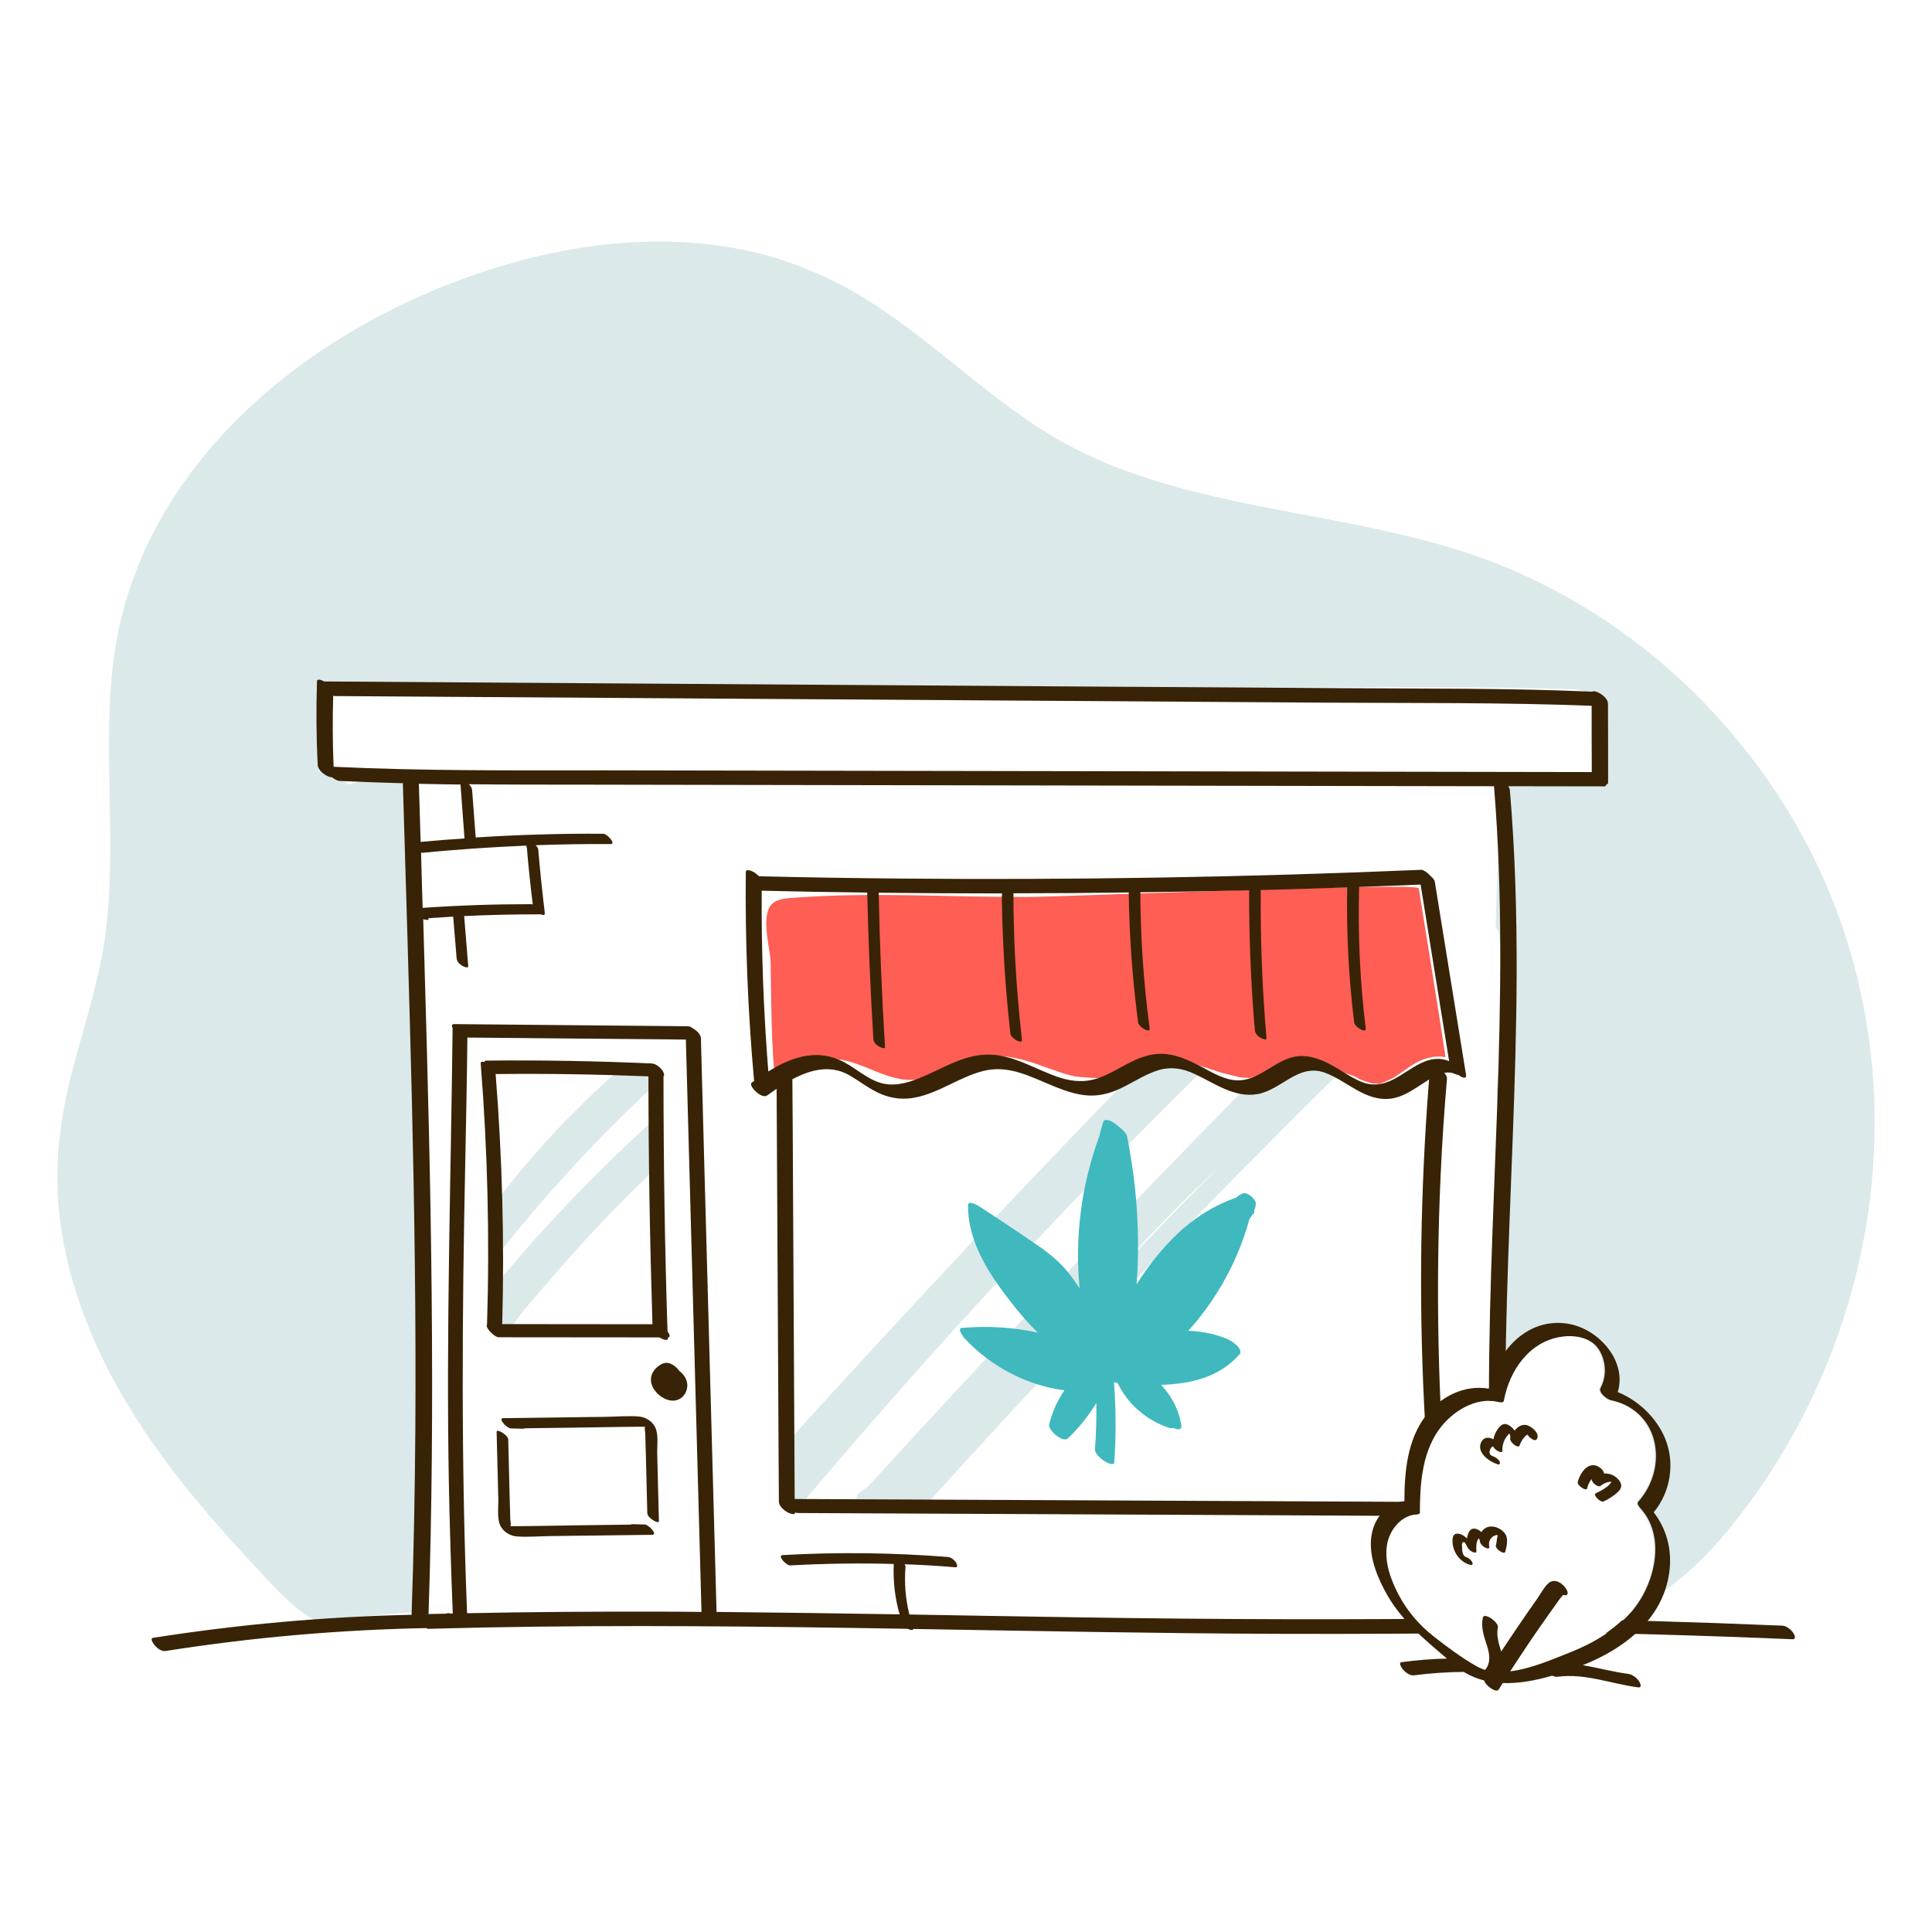 <svg xmlns="http://www.w3.org/2000/svg" width="640" height="640" viewBox="0 0 640 640" fill="none"><rect x="0" y="0" width="640" height="640" fill="#333333" stroke="none"/><g clip-path="url(#clip0)"><rect width="640" height="640" fill="white"></rect><g clip-path="url(#clip1)"><path opacity="0.2" d="M595.497 274.059C570.754 230.629 530.291 196.729 482.325 181.984C454.685 173.45 425.763 170.274 397.743 163.399C383.781 159.985 370.008 155.623 357.186 149.175C344.363 142.775 332.917 134.098 321.757 125.185C311.024 116.603 300.433 107.784 288.893 100.388C277.068 92.802 264.292 87.065 250.662 83.746C222.975 77.061 193.673 79.906 166.603 87.966C118.732 102.237 71.478 133.624 49.252 179.519C43.6 191.23 39.754 203.699 37.901 216.595C35.669 232.383 36.002 248.361 36.334 264.244C36.619 279.795 36.904 295.441 34.719 310.85C32.487 326.449 27.311 341.384 23.464 356.603C19.76 371.348 18.003 386.236 19.57 401.455C21.089 416.295 25.411 430.803 31.395 444.458C43.363 471.625 62.312 494.999 82.401 516.619C87.197 521.787 91.947 527.239 97.313 531.886C101.73 535.726 107.191 539.045 113.27 537.907C113.887 537.765 113.65 537.006 113.033 536.105C179.046 529.799 245.486 530.036 311.689 532.17C345.028 533.26 378.367 534.778 411.658 536.247L461.999 538.476C478.146 539.187 494.53 540.657 510.725 539.946C525.067 539.329 538.412 535.821 550.333 527.666C561.541 520.033 570.659 509.697 578.732 498.887C594.975 477.077 606.895 452.091 613.924 425.872C627.459 374.952 621.712 320.048 595.497 274.059Z" fill="#4C919A"></path><path d="M529.817 241.533C530.007 237.93 530.862 234.042 528.155 231.197C525.495 228.447 522.408 228.352 518.799 228.258C462.522 226.646 405.959 228.495 349.635 228.4C304.186 228.305 258.689 228.21 213.24 228.163C188.212 228.115 163.231 228.068 138.203 228.02C129.797 227.357 121.344 227.12 112.89 227.262C110.943 227.309 108.996 227.357 107.049 227.404C107.334 228.305 107.429 229.253 107.334 230.201C106.337 238.546 106.337 246.938 105.529 255.282C107.049 255.851 108.521 256.468 109.993 257.084C110.278 257.226 110.563 257.321 110.848 257.463C110.658 257.369 110.421 257.274 110.231 257.226C110.468 257.321 110.706 257.416 110.896 257.511C110.848 257.511 110.848 257.511 110.801 257.511C110.896 257.558 110.943 257.558 111.038 257.606C110.943 257.558 110.896 257.558 110.801 257.511C110.563 257.511 110.373 257.463 110.136 257.463C112.178 257.7 113.935 258.554 115.36 259.881C119.587 258.791 123.908 257.558 128.278 258.032C132.362 258.459 135.591 260.545 136.969 264.006C137.064 264.006 137.159 264.006 137.253 264.006C137.253 264.291 137.253 264.623 137.253 264.907C137.491 265.666 137.633 266.519 137.681 267.42C137.728 268.226 137.586 269.079 137.348 269.885C137.823 295.962 138.203 321.991 138.536 348.068C138.963 387.799 139.201 427.531 139.248 467.309C139.248 489.688 139.201 512.114 139.058 534.492C139.058 535.915 140.483 537.147 141.575 537.858C142.003 538.143 144.472 539.376 144.472 538.048C144.472 537.764 144.472 537.527 144.472 537.242C144.567 537.242 144.615 537.242 144.71 537.242C190.159 537.764 235.656 538.19 281.105 538.522C326.554 538.854 372.051 539.044 417.547 539.139C442.005 539.186 466.511 539.233 490.969 539.233C491.396 539.47 491.871 539.613 492.346 539.613H495.243C495.386 539.66 495.481 539.66 495.576 539.613H497.143C497.475 539.613 497.713 539.518 497.855 539.376C498.662 539.66 499.565 539.802 499.565 538.996C499.327 499.028 498.71 459.107 497.665 419.139C497.143 399.794 496.525 380.45 495.813 361.154C497.665 343.99 497.95 326.685 496.668 309.474C496.62 308.621 496.098 307.862 495.481 307.293C495.718 292.311 496.525 277.376 497.808 262.442C497.855 262.442 497.903 262.442 497.95 262.442C498.045 262.299 498.188 262.157 498.283 262.015C498.33 261.968 498.33 261.968 498.378 261.92C498.473 261.825 498.52 261.778 498.615 261.73C499.185 261.256 499.945 260.593 500.657 260.213C501.749 259.597 502.889 259.265 504.124 259.265C504.741 259.36 505.359 259.407 505.929 259.502C506.071 259.549 506.214 259.597 506.309 259.644C507.211 259.36 508.113 259.218 509.063 259.17C515.759 259.123 522.313 257.985 528.962 257.321C529.009 257.321 529.057 257.321 529.104 257.321C529.152 256.041 529.057 254.761 529.104 253.813C529.389 249.735 529.627 245.61 529.817 241.533Z" fill="white"></path><path opacity="0.2" d="M213.192 354.279C213.144 354.327 213.049 354.374 213.002 354.469C211.909 353.521 210.58 352.809 209.962 353.236C208.917 353.9 207.825 354.564 206.78 355.227C205.878 354.706 205.023 354.469 204.501 354.943C189.256 368.313 175.436 383.248 163.278 399.463C162.756 400.127 163.468 401.265 164.465 402.213C164.038 402.734 163.611 403.208 163.183 403.73C162.661 404.346 163.326 405.532 164.37 406.48C163.611 407.428 162.851 408.376 162.043 409.325C160.904 410.747 165.653 414.682 166.793 413.307C182.465 393.726 199.562 375.33 217.988 358.309C219.128 357.076 214.616 352.952 213.192 354.279Z" fill="#4C919A"></path><path opacity="0.2" d="M214.807 372.58C205.451 381.114 196.428 389.98 187.689 399.178C183.415 403.635 179.236 408.187 175.104 412.833C170.972 417.479 167.078 422.458 162.804 427.009C162.091 427.768 163.469 429.522 164.941 430.518C164.229 431.466 163.516 432.367 162.804 433.315C162.234 434.074 163.136 435.401 164.371 436.397C164.181 436.681 164.039 436.966 163.896 437.298C162.946 439.052 167.885 442.655 168.645 441.28C171.447 435.97 175.816 431.419 179.663 426.867C183.7 422.126 187.784 417.432 191.964 412.833C200.369 403.635 209.108 394.769 218.131 386.235C218.749 385.666 217.894 384.338 216.754 383.295C217.229 382.869 217.704 382.394 218.226 381.968C218.844 381.399 218.036 380.119 216.896 379.076C217.799 378.27 218.701 377.416 219.603 376.61C220.743 375.425 216.232 371.253 214.807 372.58Z" fill="#4C919A"></path><path opacity="0.2" d="M425.478 319.81C421.346 323.746 417.215 327.681 413.13 331.616C412.418 330.573 410.993 329.482 409.901 329.245C410.518 328.629 411.136 327.965 411.753 327.349C412.988 326.116 408.381 322.039 407.004 323.366C367.634 363.145 328.928 403.588 290.983 444.741C280.297 456.31 269.659 467.973 259.068 479.637C258.356 480.395 259.686 482.102 261.111 483.098C260.826 485.705 261.063 488.313 261.823 490.873C261.253 491.869 260.731 492.912 260.256 493.955C259.448 495.662 264.055 499.36 265.005 497.938C265.337 497.369 265.717 496.8 266.05 496.278C266.572 496.468 267.094 496.468 267.379 496.041C287.278 472.477 307.7 449.34 328.596 426.677C349.492 404.014 370.91 381.778 392.804 360.063C405.152 347.831 417.594 335.741 430.227 323.793C431.414 322.608 426.903 318.435 425.478 319.81Z" fill="#4C919A"></path><path opacity="0.2" d="M453.641 336.879C447.942 341.098 442.291 345.46 436.734 349.917C436.259 349.016 435.12 347.926 434.075 347.404C439.251 342.189 444.38 337.021 449.604 331.853C450.839 330.62 446.232 326.543 444.855 327.87C402.73 369.925 361.366 412.738 320.808 456.31C309.695 468.258 298.677 480.206 287.706 492.248C286.567 493.102 285.379 494.002 284.24 494.856C283.907 495.093 283.86 495.377 284.002 495.757C283.575 496.136 283.195 496.515 282.767 496.942C281.533 498.127 286.092 502.252 287.517 500.925L289.036 499.455C289.369 499.55 289.654 499.55 289.891 499.455C292.076 498.601 294.308 497.843 296.54 497.179C297.585 498.317 299.199 499.36 300.102 499.028L301.669 498.507C301.906 498.412 302.049 498.27 302.096 498.032C302.524 497.795 302.904 497.511 303.284 497.226C304.471 498.364 306.133 499.17 306.845 498.412C345.028 456.12 384.256 414.777 424.481 374.429C435.737 363.145 447.04 351.956 458.485 340.814C459.625 339.629 455.161 335.788 453.641 336.879ZM355.287 436.823C355.097 436.634 354.907 436.492 354.669 436.349C361.176 429.617 367.634 422.932 374.141 416.199C374.331 416.152 374.521 416.104 374.663 415.915C383.924 405.911 393.517 396.239 403.443 386.851C387.201 403.35 371.149 419.992 355.287 436.823Z" fill="#4C919A"></path><path d="M469.978 294.255C469.646 292.217 352.342 297.1 339.852 297.147C314.159 297.195 288.086 295.441 262.488 297.432C260.494 297.574 258.452 297.764 256.694 298.712C251.375 301.652 255.127 313.789 255.27 318.625C255.365 323.603 255.412 328.582 255.507 333.56C255.65 340.624 255.84 347.641 256.457 354.658C261.064 352.145 265.955 350.391 270.989 350.723C274.979 350.391 279.063 350.818 283.147 352.193C286.662 353.378 289.986 354.99 293.453 356.175C295.257 356.792 297.11 357.219 299.009 357.598C299.057 357.598 299.057 357.598 299.104 357.598C299.532 357.598 299.959 357.645 300.386 357.693C301.051 357.74 301.764 357.693 302.429 357.74C302.809 357.74 303.046 357.74 303.141 357.74C304.091 357.503 305.373 357.029 305.611 356.934C306.085 356.792 306.513 356.602 306.988 356.413C308.84 355.464 310.74 354.563 312.639 353.71C315.109 352.572 317.673 351.434 320.333 350.865C320.76 350.77 321.235 350.676 321.663 350.628C322.28 350.533 322.802 350.439 323.182 350.391C323.135 350.391 323.135 350.391 323.135 350.391C323.182 350.391 323.182 350.391 323.23 350.391C325.699 350.012 324.37 350.344 323.42 350.391C325.034 350.344 326.744 349.822 328.359 349.775C333.773 349.538 339.187 351.008 344.221 352.762C346.501 353.568 348.78 354.421 351.107 355.18C352.389 355.607 353.672 356.033 355.002 356.318C355.571 356.46 356.094 356.555 356.664 356.65H356.711C359.181 356.887 361.65 357.124 364.12 357.124C364.88 357.124 365.687 357.076 366.447 357.029C369.154 355.749 371.718 354.184 374.425 352.857C378.035 351.102 381.977 349.87 386.013 350.439C387.343 350.628 388.625 350.913 389.86 351.339C390.81 351.387 391.76 351.529 392.71 351.719C396.509 352.477 400.213 353.995 403.918 355.132C406.197 355.796 408.524 356.318 410.851 356.887C411.279 356.934 411.706 356.981 412.086 356.981C412.561 356.981 414.461 357.266 414.746 356.887C413.368 357.076 413.226 357.124 414.271 356.934L414.983 356.792C415.458 356.697 415.933 356.555 416.408 356.413C417.548 356.081 418.64 355.701 419.685 355.275C423.104 353.141 426.476 351.102 430.608 351.055C432.84 351.055 434.977 351.624 437.066 352.477C439.916 353.283 442.718 354.326 445.377 355.369C446.612 355.891 448.179 356.223 449.414 356.887C449.509 356.887 449.794 357.029 450.222 357.408C450.507 357.55 450.839 357.645 451.124 357.787C452.121 358.167 453.119 358.499 454.163 358.783C454.401 358.831 454.638 358.878 454.876 358.973C455.303 358.878 455.683 358.925 455.826 358.973C456.158 358.973 456.443 359.02 456.633 359.02C456.728 359.02 456.823 359.02 456.918 359.02C457.298 358.925 457.725 358.736 457.868 358.688C457.963 358.641 458.2 358.594 458.39 358.499C458.865 358.262 460.29 357.645 461.145 357.266C461.62 356.981 462.094 356.697 462.569 356.413C465.989 354.184 468.933 351.529 472.97 350.486C475.06 349.917 477.007 349.87 478.859 350.202C476.009 331.521 472.97 312.888 469.978 294.255Z" fill="#FE5E53"></path><path d="M485.65 356.08C482.183 334.745 478.764 313.409 475.297 292.074C475.202 291.505 474.632 290.794 473.872 290.178C472.922 289.087 471.545 288.091 470.69 288.139C413.131 290.604 355.524 291.553 297.917 291.031C282.435 290.889 266.905 290.652 251.423 290.272C250.948 289.798 250.426 289.372 249.951 289.04C249.523 288.755 247.101 287.522 247.054 288.85C246.816 311.797 247.719 334.745 249.761 357.598C249.761 357.74 249.808 357.882 249.856 358.024C249.571 358.214 249.286 358.451 249.001 358.641C247.719 359.589 252.278 364.188 254.082 362.908C255.08 362.197 256.172 361.438 257.264 360.679C257.454 395.669 257.644 430.66 257.834 465.697C257.882 476.27 257.929 486.843 258.024 497.416C258.024 498.838 259.449 500.071 260.541 500.782C260.969 501.067 263.343 502.252 263.438 501.019C263.771 501.161 264.103 501.209 264.436 501.209C318.433 501.446 372.431 501.73 426.428 501.967C441.626 502.062 456.823 502.11 472.02 502.204C472.542 502.204 472.827 502.015 472.875 501.683C474.775 501.683 476.722 501.683 478.621 501.683C478.954 501.683 479.619 501.588 479.571 501.067C476.294 463.801 475.534 426.345 477.244 388.984C477.719 378.411 478.431 367.839 479.334 357.266C479.381 356.697 479.001 356.033 478.431 355.417C479.619 355.18 480.806 355.227 481.946 355.748C482.326 355.938 482.753 356.08 483.133 356.08C484.415 357.123 485.888 357.503 485.65 356.08ZM468.363 497.036C467.841 497.036 467.603 497.226 467.556 497.511C413.701 497.274 359.798 496.989 305.943 496.752C291.696 496.705 277.496 496.61 263.248 496.562C263.058 460.956 262.868 425.349 262.678 389.743C262.631 379.17 262.583 368.597 262.488 358.024C262.488 357.835 262.488 357.692 262.441 357.55C268.377 354.374 274.931 352.619 281.152 356.08C284.857 358.166 288.134 360.916 292.123 362.528C295.78 363.998 299.579 364.33 303.426 363.524C311.262 361.912 317.863 356.792 325.604 354.8C334.2 352.572 341.561 356.792 349.303 359.921C352.959 361.391 356.759 362.718 360.748 362.908C364.927 363.097 368.821 361.817 372.478 359.921C376.23 358.024 379.792 355.701 383.876 354.468C387.96 353.283 391.807 353.947 395.607 355.701C402.208 358.735 408.904 363.809 416.598 362.434C424.481 361.011 430.038 352.287 438.681 355.274C446.09 357.882 452.121 364.946 460.622 363.951C464.564 363.477 467.888 361.153 471.118 359.067C471.783 358.641 472.59 358.119 473.397 357.598C470.548 393.631 469.978 429.806 471.783 465.887C472.305 476.27 473.017 486.653 473.92 496.989C472.115 497.036 470.263 497.036 468.363 497.036ZM461.619 357.55C458.2 359.304 454.733 359.873 451.076 358.404C447.657 357.029 444.665 354.8 441.483 353.046C438.396 351.339 434.882 349.822 431.273 349.822C427.141 349.822 423.721 351.908 420.302 354.042C416.693 356.27 413.036 358.356 408.619 357.787C404.677 357.266 401.068 354.99 397.601 353.188C394.134 351.387 390.525 349.68 386.583 349.206C382.499 348.684 378.605 349.869 374.995 351.624C371.196 353.473 367.634 355.843 363.597 357.218C359.466 358.593 355.381 358.309 351.25 357.029C343.176 354.468 335.672 349.158 326.887 349.348C318.671 349.537 311.689 354.326 304.281 357.266C300.149 358.925 295.495 360.063 291.126 358.546C286.424 356.934 282.72 353.141 278.161 351.15C269.755 347.451 261.729 350.486 254.51 354.942C252.943 335.029 252.183 315.021 252.325 295.061C252.42 295.061 252.468 295.061 252.563 295.061C264.151 295.345 275.738 295.535 287.279 295.677C287.659 311.892 288.324 328.06 289.321 344.227C289.368 345.223 290.271 346.124 291.126 346.645C291.411 346.835 293.263 347.736 293.168 346.788C292.123 329.767 291.411 312.793 291.078 295.725C304.708 295.867 318.338 295.962 331.968 295.962C331.921 296.389 331.873 296.815 331.873 296.957C331.873 298.048 331.921 299.138 331.921 300.229C331.968 302.078 332.016 303.974 332.063 305.824C332.206 310.043 332.396 314.215 332.633 318.435C333.108 326.495 333.82 334.508 334.723 342.521C334.865 343.801 338.712 346.266 338.522 344.37C337.525 335.504 336.765 326.59 336.29 317.677C336.052 313.315 335.91 308.953 335.815 304.591C335.767 302.41 335.72 300.229 335.72 298.048C335.72 297.289 335.767 296.578 335.672 295.914C348.4 295.914 361.175 295.82 373.903 295.63C374.093 310.091 375.138 324.504 377.037 338.822C377.227 340.102 381.074 342.568 380.837 340.671C378.842 325.737 377.797 310.66 377.75 295.583C389.765 295.44 401.78 295.203 413.796 294.919C413.748 310.423 414.366 325.926 415.695 341.335C415.79 342.378 416.645 343.232 417.5 343.753C417.737 343.895 419.637 344.844 419.542 343.895C418.117 327.586 417.5 311.229 417.643 294.824C420.255 294.777 422.867 294.682 425.431 294.634C432.365 294.445 439.346 294.208 446.28 293.971C445.995 308.953 446.755 323.935 448.607 338.822C448.749 340.102 452.644 342.568 452.406 340.671C450.507 325.12 449.794 309.474 450.222 293.828C457.013 293.591 463.804 293.307 470.595 293.022C473.73 312.509 476.912 332.042 480.046 351.529C473.017 348.684 467.603 354.468 461.619 357.55Z" fill="#382307"></path><g style="mix-blend-mode:multiply"><path d="M415.993 398.83C416.163 397.354 413.219 394.798 411.804 395.309C410.898 395.65 410.049 396.161 409.426 396.786C409.313 396.842 409.2 396.899 409.087 396.899C408.804 396.899 408.577 397.013 408.407 397.126C394.312 402.351 384.462 413.085 376.537 425.408C376.707 423.194 376.764 420.979 376.877 418.764C377.386 404.509 376.141 390.198 373.31 376.227C373.141 375.489 371.669 373.956 370.197 372.876C368.442 371.286 365.951 370.207 365.442 371.741C364.932 373.274 364.48 374.864 364.14 376.454C358.196 392.583 355.988 409.848 357.63 426.828C355.536 423.478 353.158 420.411 350.384 417.798C346.705 414.334 342.402 411.665 338.27 408.825C333.572 405.645 328.873 402.522 324.118 399.455C323.609 399.114 320.665 397.581 320.665 399.228C320.608 412.006 328.25 422.966 335.893 432.621C338.327 435.688 340.931 438.698 343.761 441.424C335.553 439.663 327.118 439.152 318.627 439.89C316.929 440.061 319.193 443.014 319.42 443.241C328.194 452.668 340.025 458.915 352.592 460.562C350.271 463.97 348.573 467.718 347.554 471.807C347.044 473.738 352.139 478.111 353.781 476.464C357.46 472.943 360.574 469.024 363.178 464.765C363.234 469.876 363.121 474.987 362.725 480.099C362.555 482.541 369.008 486.573 369.121 484.358C369.744 475.498 369.688 466.639 369.008 457.836C369.405 458.007 369.857 458.12 370.254 458.177C373.537 465.162 380.047 470.671 387.349 473C387.859 473.17 388.312 473.17 388.595 473C388.764 473.056 388.934 473.17 389.161 473.227C390.18 473.568 391.538 473.795 391.312 472.261C390.633 467.207 388.142 462.493 384.632 458.745C394.369 458.461 403.879 456.303 410.615 448.636C411.974 447.103 408.577 444.32 406.313 443.468C406.087 443.355 405.804 443.241 405.577 443.184C401.728 441.708 397.709 440.969 393.633 440.856C403.086 430.349 410.106 417.685 413.898 403.828C413.955 403.771 414.012 403.714 414.068 403.657C414.408 403.203 414.634 402.692 414.917 402.238H414.974C415.483 402.067 415.597 401.613 415.427 401.045C415.767 400.363 415.936 399.625 415.993 398.83Z" fill="#3FB9BE"></path></g><path d="M221.123 441.043C220.221 412.975 219.794 384.859 219.794 356.744C219.794 356.697 219.794 356.649 219.794 356.554C220.268 356.175 219.794 355.179 219.461 354.658C218.749 353.615 217.276 352.382 215.947 352.287C197.71 351.481 179.473 351.149 161.189 351.339C160.714 351.339 160.477 351.529 160.429 351.813C159.764 351.624 159.195 351.624 159.242 352.287C161.522 381.067 162.234 409.988 161.332 438.814C160.619 439.715 163.754 442.987 165.226 442.987C182.988 442.987 200.702 443.034 218.464 443.034C218.511 443.082 218.559 443.082 218.606 443.129C218.986 443.366 221.313 444.551 221.266 443.271C221.266 443.176 221.266 443.082 221.266 443.034C222.168 443.034 221.883 442.038 221.123 441.043ZM164.419 355.796C181.231 355.606 198.042 355.891 214.807 356.554C214.807 383.959 215.282 411.315 216.137 438.672C199.562 438.672 182.94 438.625 166.366 438.625C167.126 410.984 166.366 383.342 164.181 355.748C164.276 355.796 164.324 355.796 164.419 355.796Z" fill="#382307"></path><path d="M224.922 454.034C224.305 453.038 223.07 452.138 222.31 451.806C220.411 450.952 218.938 451.758 217.466 453.086C216.184 454.271 215.424 455.931 215.661 457.685C216.136 461.43 221.265 465.366 224.97 463.517C226.584 462.711 227.534 461.004 227.677 459.249C227.819 457.116 226.584 455.314 224.922 454.034Z" fill="#382307"></path><path d="M217.703 481.248C217.656 478.641 218.226 474.99 216.944 472.619C215.851 470.581 213.667 469.348 211.387 469.206C207.778 468.969 204.073 469.3 200.464 469.348C196.712 469.395 192.96 469.443 189.209 469.49C181.705 469.585 174.201 469.68 166.698 469.775C164.798 469.822 167.933 473.141 169.215 473.188C170.592 473.236 171.969 473.236 173.299 473.283C173.537 473.283 173.726 473.236 173.774 473.141C184.887 472.999 196 472.856 207.16 472.667C208.728 472.667 210.295 472.619 211.862 472.619C212.432 472.619 213.097 472.667 213.667 472.619C213.667 472.619 213.667 472.619 213.667 472.667C213.477 472.999 213.714 474.658 213.762 474.99C213.762 475.796 213.809 476.554 213.809 477.36L213.952 482.054C214.094 488.502 214.284 494.903 214.427 501.351C214.474 502.821 218.321 505.097 218.273 503.864C218.083 496.325 217.893 488.787 217.703 481.248Z" fill="#382307"></path><path d="M594.025 540.893C593.312 539.85 591.84 538.617 590.51 538.522C561.066 537.289 531.621 536.436 502.176 536.009C498.235 501.019 498.187 465.792 499.184 430.612C500.182 394.674 502.271 358.783 502.414 322.845C502.461 302.505 501.891 282.212 500.182 261.967C500.134 261.446 499.944 260.924 499.659 260.45C510.202 260.45 520.745 260.498 531.289 260.498C531.906 260.498 532.096 260.261 532.096 259.834C532.476 259.834 532.713 259.644 532.713 259.218C532.713 250.541 532.713 241.817 532.666 233.141C532.666 231.719 531.241 230.486 530.149 229.775C529.769 229.538 527.917 228.589 527.394 229.158C527.299 229.158 527.204 229.111 527.109 229.111C499.802 227.926 472.399 228.163 445.044 227.973C417.879 227.783 390.667 227.594 363.502 227.451C308.839 227.072 254.129 226.74 199.467 226.361C168.787 226.171 138.155 225.934 107.476 225.745C107.429 225.745 107.381 225.745 107.381 225.745C106.146 225.081 105.054 224.844 105.006 225.65C104.722 234.895 104.769 244.093 105.244 253.338C105.291 254.761 106.621 255.994 107.761 256.705C107.998 256.894 109.281 257.511 110.041 257.511C110.8 258.127 111.703 258.649 112.558 258.696C119.539 259.028 126.473 259.265 133.454 259.455C134.499 294.54 135.591 329.625 136.446 364.757C137.301 400.932 137.823 437.108 137.586 473.283C137.443 493.718 137.063 514.152 136.351 534.587C136.351 534.682 136.351 534.824 136.398 534.919C107.713 535.535 79.076 538.095 50.724 542.552C49.442 542.742 51.056 544.828 51.341 545.16C52.149 546.061 53.526 547.104 54.856 546.914C83.398 542.41 112.225 539.897 141.1 539.328C141.385 539.47 141.717 539.565 141.955 539.565C188.924 538.238 235.893 538.57 282.861 539.281C288.845 539.376 294.782 539.47 300.766 539.565C300.861 539.613 300.908 539.66 301.003 539.707C301.383 539.897 302.475 540.182 302.57 539.613C342.653 540.276 382.736 541.082 422.818 541.225C449.271 541.319 475.676 541.177 502.129 540.798C502.509 540.798 502.746 540.656 502.889 540.466C533.188 540.893 563.535 541.746 593.835 543.026C595.117 543.026 594.5 541.557 594.025 540.893ZM110.515 254.002C110.183 246.179 110.136 238.309 110.373 230.486C110.563 230.533 110.8 230.581 110.99 230.581C165.653 230.96 220.363 231.292 275.025 231.671C329.688 232.05 384.398 232.382 439.06 232.762C468.458 232.951 497.902 232.667 527.252 233.805C527.252 241.106 527.252 248.408 527.299 255.709V255.757C472.732 255.662 418.164 255.567 363.597 255.472L200.369 255.188C170.402 255.188 140.435 255.425 110.515 254.002ZM174.534 280.885C175.056 287.143 175.721 293.354 176.481 299.613C176.338 299.565 176.196 299.518 176.101 299.518C164.038 299.518 152.023 299.897 140.008 300.751C139.818 294.634 139.628 288.566 139.485 282.45C139.675 282.497 139.818 282.497 140.008 282.497C145.659 281.928 151.358 281.501 157.057 281.075C157.342 281.122 157.579 281.122 157.722 281.027C163.278 280.648 168.835 280.363 174.391 280.126C174.391 280.174 174.391 280.221 174.391 280.221C174.344 280.411 174.391 280.648 174.534 280.885ZM139.343 278.894C139.153 272.635 138.963 266.329 138.773 260.071C138.773 259.929 138.725 259.787 138.725 259.644C143.332 259.739 147.939 259.834 152.545 259.881C152.973 265.855 153.448 271.782 153.875 277.756C149.031 278.04 144.187 278.419 139.343 278.894ZM217.846 533.876C196.807 533.828 175.769 533.971 154.73 534.397C152.735 484.804 153.068 435.211 154.113 385.571C154.397 371.632 154.682 357.645 154.825 343.706C178.95 343.943 203.076 344.133 227.202 344.37L231.238 492.153C231.618 506.092 231.998 520.031 232.378 533.971C227.534 533.923 222.69 533.876 217.846 533.876ZM495.718 535.915C495.528 535.915 495.385 535.962 495.29 536.009C449.461 536.626 403.679 536.483 357.85 535.772C338.996 535.488 320.095 535.156 301.241 534.824C299.958 529.656 299.531 524.393 299.958 519.036C299.958 518.799 299.863 518.467 299.673 518.182C305.277 518.372 310.834 518.704 316.438 519.178C317.53 519.273 316.96 518.088 316.675 517.566C316.153 516.76 314.966 515.812 313.968 515.764C295.779 514.342 277.495 514.105 259.258 515.148C257.359 515.243 260.446 518.609 261.775 518.562C273.221 517.945 284.666 517.756 296.064 518.088C295.827 523.73 296.444 529.372 298.011 534.777C277.78 534.445 257.596 534.16 237.365 533.971L233.328 386.566C232.948 372.39 232.568 358.167 232.188 343.99C232.141 342.663 230.906 341.525 229.861 340.861C229.814 340.814 229.719 340.766 229.624 340.719C229.006 340.245 228.389 339.96 227.962 339.96C202.126 339.723 176.291 339.486 150.456 339.249C149.601 339.249 149.553 339.818 149.933 340.529C149.363 390.976 147.749 441.327 148.699 491.774C148.983 505.95 149.411 520.126 149.981 534.303C149.981 534.35 149.981 534.397 149.981 534.492C149.743 534.492 149.458 534.492 149.221 534.492C149.031 534.445 148.841 534.397 148.699 534.397C148.651 534.397 148.556 534.397 148.509 534.397C148.461 534.397 148.366 534.397 148.319 534.397C148.081 534.397 147.891 534.445 147.749 534.54C145.802 534.587 143.854 534.634 141.955 534.682C143.142 499.692 143.332 464.654 143 429.664C142.667 393.489 141.717 357.313 140.672 321.138C140.53 315.591 140.34 310.043 140.198 304.496C140.577 304.591 140.957 304.638 141.337 304.733C141.907 304.828 142.002 304.544 141.955 304.164C144.662 303.975 147.416 303.832 150.123 303.643L151.263 317.487C151.358 318.53 152.213 319.384 153.068 319.905C153.305 320.047 155.205 320.996 155.11 320.047L153.78 303.738C153.78 303.643 153.733 303.548 153.733 303.453C162.044 303.074 170.355 302.884 178.666 302.884C178.808 302.884 178.903 302.884 178.998 302.837C179.853 303.263 180.565 303.263 180.47 302.41C179.615 295.393 178.903 288.376 178.286 281.312C178.238 280.932 177.906 280.458 177.431 279.984C185.742 279.7 194.005 279.557 202.316 279.605C204.168 279.605 201.129 276.191 199.799 276.191C185.694 276.096 171.637 276.523 157.579 277.424C157.199 272.161 156.772 266.946 156.392 261.683C156.345 260.972 155.87 260.308 155.3 259.787C168.17 259.929 181.04 259.929 193.91 259.929C221.265 259.976 248.62 260.024 275.975 260.071L439.203 260.355L494.91 260.45C497.807 295.867 497.19 331.426 495.955 366.938C494.673 403.113 492.773 439.336 493.343 475.559C493.675 495.709 494.768 515.812 497.142 535.867V535.915C496.667 535.962 496.192 535.962 495.718 535.915Z" fill="#382307"></path><path d="M165.083 496.942C165.131 499.549 164.561 503.2 165.843 505.571C166.935 507.61 169.12 508.842 171.399 508.984C175.009 509.222 178.713 508.89 182.322 508.842C186.074 508.795 189.826 508.747 193.578 508.7C201.081 508.605 208.585 508.51 216.089 508.416C217.988 508.368 214.854 505.049 213.572 505.002C212.194 504.954 210.817 504.954 209.487 504.907C209.25 504.907 209.06 504.954 209.013 505.049C197.9 505.192 186.787 505.334 175.626 505.523C174.059 505.523 172.492 505.571 170.924 505.571C170.355 505.571 169.69 505.523 169.12 505.571C169.12 505.571 169.12 505.571 169.12 505.523C169.31 505.192 169.072 503.532 169.025 503.2C169.025 502.394 168.977 501.636 168.977 500.83L168.835 496.136C168.692 489.688 168.502 483.287 168.36 476.839C168.312 475.369 164.466 473.094 164.513 474.326C164.703 481.865 164.893 489.403 165.083 496.942Z" fill="#382307"></path><path d="M542.26 497.463C547.199 492.011 549.336 484.235 547.484 477.076C545.679 470.059 540.265 465.271 533.236 463.848C531.954 463.611 528.962 461.288 529.77 459.771C531.907 455.788 531.622 450.81 529.2 447.017C526.635 443.034 521.364 442.133 516.947 442.797C506.214 444.314 499.66 453.986 497.76 463.943C497.618 464.654 496.858 464.512 496.336 464.417C488.31 462.521 480.189 467.689 475.819 474.184C470.548 482.007 469.883 491.916 469.931 501.067C469.931 501.541 469.361 501.636 469.028 501.636C463.757 501.873 459.91 506.756 459.055 511.687C458.105 517.424 460.242 523.208 462.854 528.234C466.464 535.109 471.688 540.845 478.052 545.065C479.049 545.065 480.284 546.013 480.996 546.867C482.088 547.483 483.181 548.005 484.273 548.526C485.223 548.953 487.122 550.375 487.217 551.608C487.217 551.75 487.217 551.892 487.17 552.035C492.204 553.978 498.615 553.22 503.554 552.129C516.757 549.237 531.052 544.259 540.17 533.828C547.721 525.152 551.711 509.411 543.115 500.024C542.83 499.455 541.69 498.127 542.26 497.463Z" fill="white"></path><path d="M551.567 476.46C548.718 469.633 542.782 463.943 535.895 461.146C539.077 450.81 529.484 440.095 519.321 438.483C505.691 436.349 495.765 447.776 493.201 460.008C485.08 458.633 477.149 462.616 472.209 469.111C466.178 477.076 465.228 487.649 465.228 497.274C459.957 497.89 455.967 501.968 454.638 507.136C452.928 513.773 455.587 520.98 458.674 526.812C463.708 536.389 471.402 542.695 479.333 549.427C474.299 549.522 469.265 549.949 464.278 550.613C462.996 550.802 464.611 552.888 464.896 553.22C465.751 554.121 467.08 555.117 468.41 554.974C473.872 554.263 479.381 553.884 484.89 553.837C487.027 555.164 489.306 556.065 491.633 556.681C492.156 558.483 495.67 560.901 496.43 559.716C496.905 559.004 497.38 558.246 497.807 557.535C503.221 557.724 508.92 556.634 514.239 555.069C514.809 555.354 515.379 555.543 515.996 555.449C525.02 554.216 533.806 557.819 542.639 558.957C544.064 559.147 543.351 557.487 542.924 556.871C542.164 555.78 540.739 554.69 539.41 554.5C534.328 553.837 529.342 552.462 524.307 551.608C537.985 546.203 550.76 536.484 552.945 521.027C553.99 513.773 552.232 506.662 547.816 500.972C553.42 494.192 554.939 484.615 551.567 476.46ZM540.502 533.829C535.04 540.087 527.727 544.354 520.081 547.389C514.762 549.475 507.306 552.793 500.277 553.647C502.556 550.138 504.883 546.63 507.211 543.169C509.015 540.514 510.867 537.859 512.72 535.251C513.622 534.018 514.477 532.738 515.379 531.505C515.901 530.747 516.424 529.988 516.994 529.277C517.136 529.087 517.611 528.613 517.801 528.329C517.849 528.329 517.896 528.376 517.944 528.376C519.131 528.661 519.606 528.092 519.131 526.954C518.134 524.678 514.999 522.497 512.862 524.536C511.39 525.911 510.25 528.139 509.11 529.751C507.97 531.363 506.831 533.023 505.691 534.635C502.841 538.76 500.039 542.932 497.285 547.104C496.478 544.402 495.623 541.699 496.193 539.139C496.572 537.385 491.586 533.971 491.206 535.867C490.541 538.949 491.491 541.794 492.441 544.686C493.391 547.578 494.055 550.66 491.966 553.173C490.969 552.888 489.971 552.462 489.069 551.94C484.32 549.238 479.191 545.445 474.916 542.078C470.072 538.238 466.178 533.734 463.281 528.234C460.669 523.208 458.532 517.424 459.482 511.687C460.289 506.804 464.183 501.873 469.455 501.636C469.787 501.636 470.357 501.541 470.357 501.067C470.357 491.916 471.022 482.007 476.246 474.184C480.615 467.736 488.736 462.521 496.762 464.417C497.285 464.56 498.045 464.702 498.187 463.943C500.039 453.939 506.641 444.315 517.374 442.797C521.79 442.181 527.062 443.035 529.626 447.017C532.049 450.81 532.333 455.836 530.196 459.771C529.389 461.288 532.381 463.611 533.663 463.848C540.692 465.271 546.106 470.107 547.911 477.076C549.763 484.283 547.578 492.011 542.687 497.464C542.069 498.127 543.209 499.455 543.636 499.882C552.042 509.411 548.053 525.152 540.502 533.829Z" fill="#382307"></path><path d="M505.596 472.051C504.029 471.766 502.699 472.667 501.749 473.9C500.989 472.904 499.849 471.861 498.662 471.719C497.332 471.577 496.24 473.189 495.67 474.184C495.195 474.99 494.863 475.891 494.72 476.792C493.248 475.986 491.538 475.986 490.684 477.693C488.974 481.106 493.296 484.188 496.05 485.042C496.81 485.279 497.047 484.804 496.762 484.188C496.43 483.43 495.48 482.718 494.673 482.434C493.628 482.102 493.201 481.58 493.533 480.443C493.628 480.016 493.865 479.637 494.198 479.352C494.34 479.257 494.483 479.162 494.625 479.115C494.863 479.779 495.67 480.395 496.193 480.68C496.43 480.822 497.665 481.391 497.665 480.68C497.617 478.973 498.045 477.313 499.09 475.891C499.327 475.607 499.564 475.322 499.802 475.038C499.849 474.99 499.944 474.895 499.992 474.848C500.087 475.038 500.134 475.227 500.182 475.227C500.324 475.701 500.324 476.223 500.277 476.744C500.229 477.74 502.984 480.111 503.411 478.783C503.791 477.645 504.409 476.602 505.263 475.749C505.501 475.559 505.738 475.369 506.023 475.227C506.546 476.27 508.398 477.55 508.968 476.887C510.487 475.085 507.353 472.383 505.596 472.051Z" fill="#382307"></path><path d="M536.181 490.162C534.851 488.645 533.141 488.029 531.384 488.123C531.337 487.981 531.337 487.886 531.289 487.744C530.814 486.559 529.39 485.516 528.107 485.373C525.258 485.042 523.168 488.645 522.646 490.968C522.408 492.059 525.495 494.192 525.78 493.007C526.018 491.869 526.54 490.826 527.252 489.925C527.11 491.015 529.342 492.912 530.244 492.201C531.004 491.584 531.859 491.158 532.809 490.921C533.141 490.873 533.426 490.873 533.759 490.826C533.759 490.873 533.759 490.921 533.759 490.968C532.761 492.627 530.339 493.86 528.63 494.666C527.537 495.188 530.197 497.843 531.194 497.369C532.951 496.563 534.661 495.52 536.038 494.145C537.368 492.865 537.368 491.537 536.181 490.162Z" fill="#382307"></path><path d="M498.9 508.605C498.188 507.135 496.478 506.045 494.959 505.76C493.106 505.381 491.539 506.187 490.732 507.515C490.067 506.898 489.307 506.472 488.452 506.377C486.79 506.282 486.22 507.989 485.983 509.601C485.65 509.316 485.27 509.032 484.89 508.747C483.561 507.894 481.519 507.467 481.234 509.506C480.711 513.299 483.228 517.376 486.98 518.372C487.692 518.562 488.025 518.182 487.692 517.519C487.36 516.76 486.41 516.001 485.603 515.764C484.415 515.433 484.321 513.441 484.321 512.398C484.321 511.971 484.131 510.786 484.938 510.834C485.318 510.834 485.935 512.209 486.078 512.493C486.41 513.157 487.122 513.773 487.787 514.105C488.025 514.2 489.07 514.579 489.07 513.963C489.022 512.777 488.88 510.502 489.924 509.553V509.601C490.114 510.028 490.209 510.407 490.304 510.834C490.494 511.64 491.397 512.398 492.109 512.73C492.584 512.967 493.534 513.157 493.344 512.351C492.916 510.691 493.819 508.984 495.528 508.558C495.718 508.51 495.908 508.51 496.098 508.51C496.098 508.605 496.098 508.653 496.098 508.747C495.813 509.743 495.813 510.928 495.528 511.971C495.244 513.062 498.33 515.195 498.663 514.01C499.043 512.398 499.613 510.17 498.9 508.605Z" fill="#382307"></path></g></g><defs><clipPath id="clip0"><rect width="640" height="640" fill="white"></rect></clipPath><clipPath id="clip1"><rect width="602" height="480" fill="white" transform="translate(19 80)"></rect></clipPath></defs></svg>